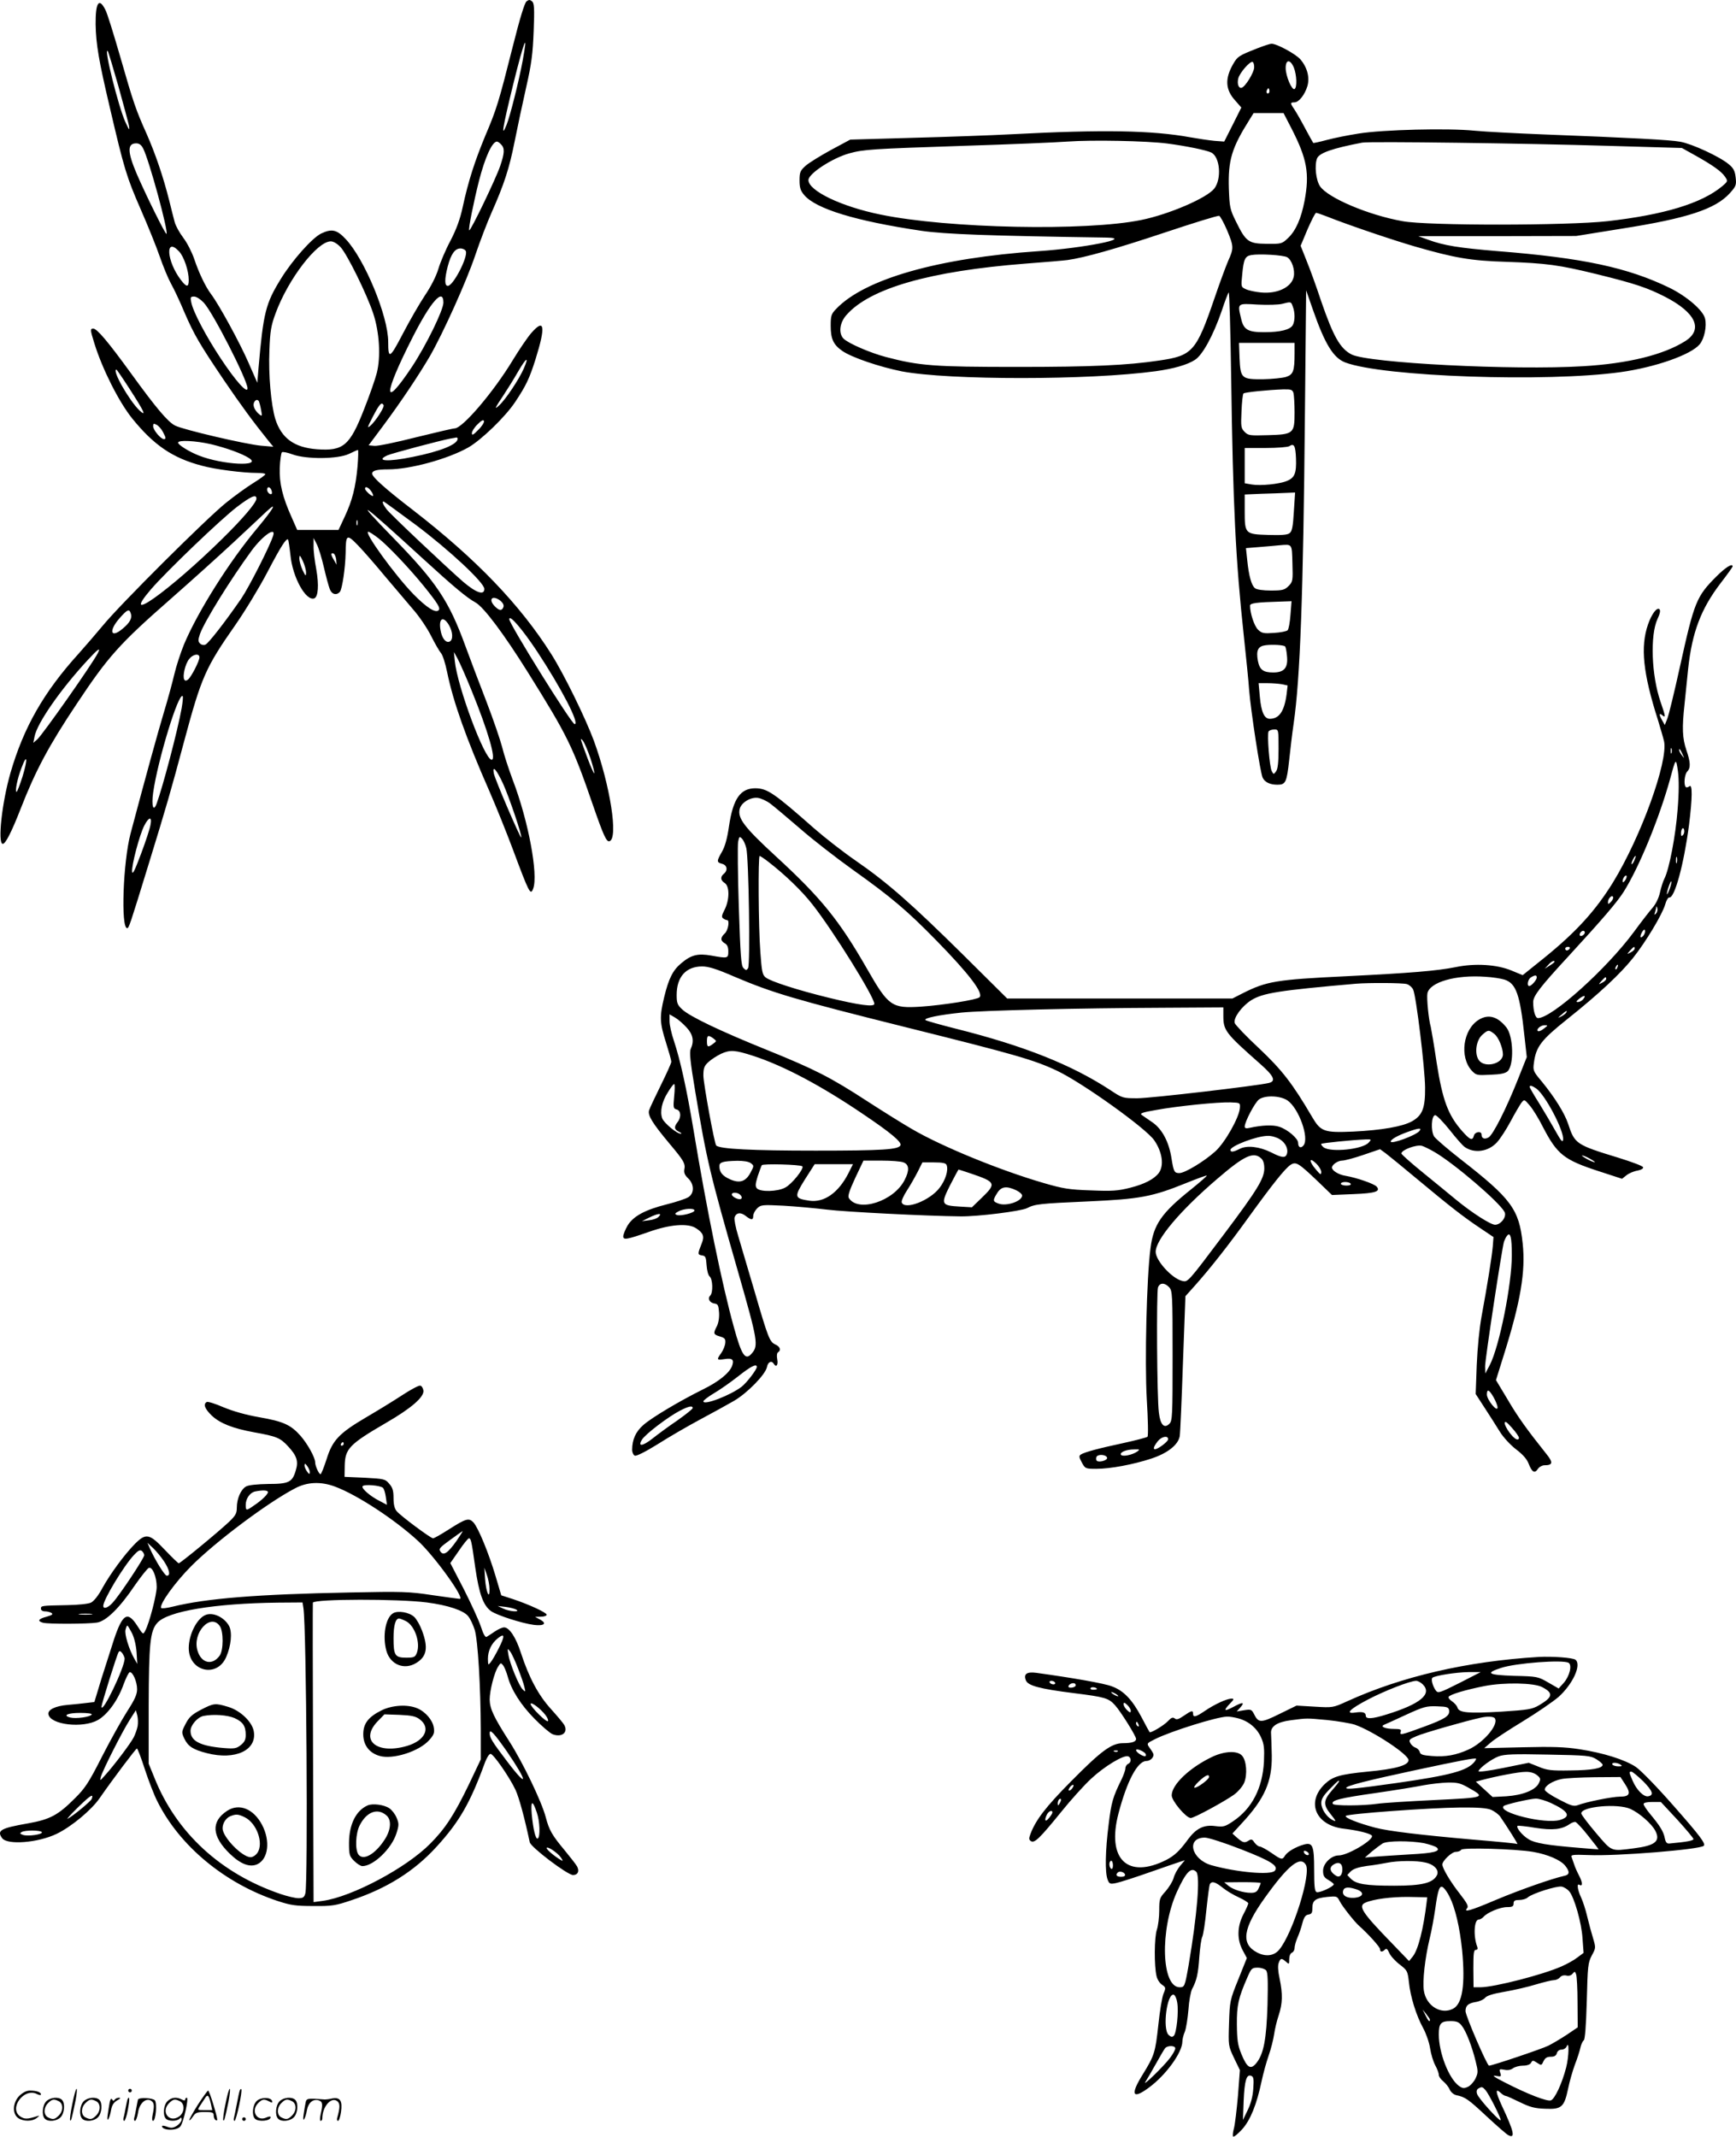 <svg version="1.0" xmlns="http://www.w3.org/2000/svg"
  viewBox="0 0 974.893 1199.353"
 preserveAspectRatio="xMidYMid meet">
<g transform="translate(-0.003,1200.463) scale(0.1,-0.1)"
fill="#000000" stroke="none">
<path d="M2957 11997 c-11 -8 -38 -97 -77 -252 -79 -313 -91 -353 -155 -503
-59 -143 -94 -250 -126 -397 -15 -71 -36 -127 -69 -191 -27 -50 -57 -121 -68
-158 -12 -41 -42 -100 -76 -150 -30 -45 -86 -142 -124 -215 -73 -140 -82 -145
-82 -45 0 144 -132 463 -238 576 -50 54 -79 60 -138 32 -50 -24 -161 -148
-227 -255 -85 -138 -98 -188 -125 -498 l-7 -85 -50 114 c-49 112 -164 323
-210 384 -32 43 -68 119 -94 196 -12 36 -39 90 -61 119 -22 29 -44 69 -49 89
-6 20 -19 75 -31 122 -34 135 -77 260 -126 372 -61 136 -74 173 -150 438 -36
124 -72 241 -82 259 -36 72 -56 42 -55 -81 2 -112 18 -205 80 -468 80 -343 94
-389 173 -570 40 -91 88 -210 107 -265 19 -55 47 -123 63 -152 16 -28 50 -100
75 -160 55 -127 84 -177 223 -383 94 -138 162 -231 249 -339 l28 -34 -70 6
c-86 8 -438 90 -482 113 -41 21 -106 98 -248 294 -128 176 -190 250 -211 250
-18 0 -18 -6 6 -83 45 -145 138 -329 213 -422 121 -149 226 -221 389 -264 75
-21 232 -41 313 -41 25 0 45 -3 45 -7 0 -5 -31 -27 -68 -50 -37 -23 -105 -72
-152 -110 -110 -88 -595 -571 -691 -688 -41 -49 -103 -121 -138 -160 -195
-215 -308 -413 -382 -668 -48 -166 -73 -395 -44 -399 15 -2 49 64 101 197 83
213 158 354 315 589 176 265 239 336 529 590 107 94 265 236 350 315 85 80
170 158 187 175 64 59 41 18 -53 -95 -156 -186 -333 -467 -410 -650 -19 -46
-44 -122 -55 -169 -11 -47 -37 -143 -59 -215 -34 -113 -105 -371 -187 -680
-42 -159 -55 -530 -19 -530 10 0 14 12 121 360 101 328 123 404 200 692 96
357 119 410 287 650 55 79 135 211 179 295 76 145 107 194 117 184 2 -3 8 -42
13 -87 12 -125 87 -260 134 -243 22 9 27 74 11 164 -9 47 -16 105 -15 130 l0
45 18 -35 c10 -19 28 -78 40 -130 12 -52 27 -107 33 -122 11 -30 38 -37 57
-15 13 17 30 132 32 217 1 106 6 109 70 43 31 -32 99 -110 151 -173 53 -63
124 -146 157 -185 34 -38 80 -106 102 -150 22 -44 48 -88 56 -97 9 -10 24 -57
34 -106 34 -166 106 -370 239 -672 37 -85 95 -229 129 -320 93 -249 100 -263
115 -224 30 78 -27 383 -115 612 -22 59 -49 141 -59 183 -11 42 -51 159 -90
260 -39 101 -92 240 -117 309 -92 252 -162 357 -403 604 -235 241 -188 208
165 -115 174 -159 246 -219 295 -246 46 -25 158 -174 295 -393 223 -357 251
-414 365 -745 59 -170 76 -208 93 -202 50 16 4 312 -88 564 -47 127 -168 374
-239 486 -175 277 -422 534 -776 808 -155 119 -230 186 -230 205 0 17 25 24
90 24 123 0 335 58 450 123 73 42 207 171 263 255 61 92 80 131 115 242 57
183 50 230 -23 147 -23 -26 -70 -96 -106 -155 -105 -174 -281 -382 -326 -382
-9 0 -107 -23 -217 -50 -110 -28 -215 -50 -233 -48 l-33 3 82 110 c102 137
201 286 262 390 76 133 206 421 256 570 26 77 67 183 90 235 71 160 100 249
130 400 16 80 45 217 65 305 30 132 37 187 42 315 5 129 3 157 -9 167 -12 10
-18 10 -31 0z m-22 -334 c-21 -114 -72 -317 -91 -361 -32 -78 -21 -12 38 229
61 247 86 310 53 132z m-2271 -139 c29 -104 56 -205 60 -224 5 -31 2 -28 -20
20 -38 82 -123 422 -99 398 3 -2 29 -90 59 -194z m2150 -330 c21 -21 20 -48
-5 -121 -24 -71 -167 -368 -174 -361 -6 6 25 159 55 278 34 132 74 220 101
220 4 0 15 -7 23 -16z m-2010 -23 c33 -63 143 -467 131 -479 -5 -6 -114 214
-166 334 -54 126 -55 174 -4 174 17 0 29 -9 39 -29z m1108 -553 c37 -39 148
-264 184 -373 35 -105 43 -243 20 -334 -9 -35 -41 -127 -72 -205 -80 -204
-116 -234 -265 -223 -128 10 -199 63 -233 170 -24 80 -39 249 -33 387 4 106 9
137 35 207 71 192 233 403 310 403 14 0 36 -13 54 -32z m-906 -25 c27 -29 54
-109 54 -160 0 -42 -12 -42 -44 0 -81 106 -90 246 -10 160z m1610 2 c13 -33
-71 -195 -101 -195 -19 0 -19 37 -1 108 19 72 41 102 72 102 13 0 27 -7 30
-15z m-1472 -289 c52 -55 246 -436 246 -481 0 -33 -66 40 -150 167 -83 125
-156 263 -166 316 -6 28 -4 32 16 32 13 0 36 -15 54 -34z m1346 0 c0 -42 -97
-240 -177 -361 -164 -246 -162 -160 4 166 102 201 173 281 173 195z m451 -371
c-27 -61 -102 -173 -137 -205 -30 -28 -27 -19 26 60 20 30 56 88 79 128 47 81
64 90 32 17z m-2214 -112 c82 -127 98 -160 57 -123 -58 55 -158 230 -130 230
2 0 35 -48 73 -107z m727 -71 c2 -4 8 -25 12 -47 7 -37 6 -39 -10 -26 -25 21
-37 47 -30 65 7 17 20 21 28 8z m700 -21 c7 -10 -44 -90 -74 -116 -20 -17 -17
-9 15 53 36 69 48 82 59 63z m532 -139 c-28 -29 -36 -33 -36 -19 0 10 14 33
32 50 22 22 33 28 36 18 2 -7 -12 -30 -32 -49z m-1771 -12 c18 -34 18 -40 5
-40 -17 0 -60 51 -60 72 0 16 3 17 20 8 11 -6 27 -24 35 -40z m1655 -38 c0
-32 -97 -71 -252 -102 -140 -29 -214 -24 -142 9 25 11 299 84 354 94 14 2 28
5 33 6 4 0 7 -3 7 -7z m-1384 -31 c87 -21 175 -53 213 -78 76 -49 -150 -38
-283 15 -54 21 -116 60 -116 72 0 16 99 11 186 -9z m822 -123 c-11 -119 -29
-191 -72 -283 l-35 -75 -116 0 -116 0 -29 66 c-54 119 -72 196 -69 283 2 44 8
83 12 87 4 4 31 -1 60 -12 77 -28 254 -27 317 3 25 12 47 22 50 22 3 1 2 -41
-2 -91z m-484 -134 c4 -9 4 -19 2 -21 -8 -8 -26 8 -26 23 0 19 16 18 24 -2z
m560 -6 c9 -12 13 -24 11 -27 -6 -5 -45 29 -45 41 0 15 19 8 34 -14z m-644
-42 c0 -23 -77 -113 -190 -224 -300 -295 -583 -496 -402 -285 88 102 396 397
485 464 78 59 107 71 107 45z m897 -149 c185 -139 383 -323 383 -358 0 -38
-46 -22 -119 40 -97 85 -405 375 -430 407 -19 25 -27 44 -17 44 2 0 84 -60
183 -133z m-330 1 c-3 -7 -5 -2 -5 12 0 14 2 19 5 13 2 -7 2 -19 0 -25z m-473
-60 c-18 -58 -136 -290 -179 -353 -89 -129 -185 -253 -202 -259 -9 -4 -23 -1
-30 7 -11 11 -11 20 0 53 25 70 170 304 290 468 63 85 138 137 121 84z m593
-16 c55 -44 170 -165 253 -267 79 -98 95 -124 83 -136 -17 -17 -67 15 -140 89
-106 109 -282 352 -255 352 6 0 32 -17 59 -38z m-239 -118 l2 -29 -14 25 c-19
31 -20 43 -3 38 6 -3 13 -18 15 -34z m-169 -74 c-1 -22 -3 -20 -20 15 -10 22
-18 51 -18 65 1 22 3 20 20 -15 10 -22 18 -51 18 -65z m1092 -158 c14 -12 20
-25 16 -35 -8 -22 -23 -21 -47 3 -41 41 -15 68 31 32z m-2076 -72 c8 -25 -6
-51 -46 -84 -67 -57 -81 -14 -18 58 45 51 55 55 64 26z m2280 -210 c138 -209
242 -410 212 -410 -17 0 -367 562 -367 589 0 29 72 -54 155 -179z m-495 148
c24 -40 26 -86 4 -95 -21 -8 -42 19 -50 64 -12 66 14 83 46 31z m-1971 -160
c-33 -64 -309 -456 -340 -484 l-22 -19 7 35 c14 75 146 265 298 429 59 64 76
76 57 39z m2100 -211 c92 -226 139 -387 112 -387 -39 0 -193 411 -207 555 l-5
50 21 -38 c11 -20 47 -101 79 -180z m-1529 188 c0 -21 -45 -108 -63 -124 -11
-8 -17 -9 -22 -1 -11 18 5 88 27 115 21 28 58 34 58 10z m-100 -286 c-22 -124
-107 -446 -141 -537 -18 -47 -29 -11 -19 63 26 183 143 566 166 542 3 -3 0
-34 -6 -68z m2296 -281 c14 -44 24 -81 21 -84 -2 -2 -19 35 -37 83 -43 116
-45 122 -26 99 8 -10 27 -55 42 -98z m-3190 -104 c-15 -46 -29 -84 -33 -84
-10 0 4 74 28 135 32 86 36 49 5 -51z m2699 -38 c33 -72 109 -295 102 -302 -5
-5 -148 327 -154 360 -9 49 16 20 52 -58z m-1980 -232 c-3 -20 -27 -93 -53
-162 -35 -93 -48 -120 -50 -100 -4 34 41 205 68 258 26 51 45 53 35 4z M7060
11733 c-104 -41 -110 -45 -135 -88 -47 -82 -44 -144 12 -205 l34 -39 -48 -96
-48 -95 -55 4 c-30 3 -91 12 -136 20 -213 39 -489 44 -1004 17 -113 -6 -362
-15 -555 -20 l-350 -10 -110 -59 c-60 -33 -125 -73 -142 -89 -29 -26 -33 -36
-33 -81 0 -40 5 -57 26 -82 66 -78 289 -146 659 -201 131 -19 375 -28 1040
-38 154 -3 -131 -59 -380 -76 -564 -38 -980 -156 -1140 -325 -27 -28 -30 -38
-30 -94 0 -74 15 -106 65 -141 53 -37 210 -90 335 -115 264 -50 1054 -50 1425
1 102 14 178 36 221 64 43 28 102 136 150 275 17 52 35 99 39 103 4 4 10 -212
14 -480 10 -715 25 -1022 71 -1448 13 -121 27 -258 30 -305 9 -113 63 -468 76
-491 13 -26 42 -39 83 -39 46 0 52 13 66 140 6 58 17 150 25 205 36 244 54
726 63 1725 l7 705 38 -109 c67 -192 115 -271 182 -296 211 -80 1131 -112
1547 -54 193 27 394 97 443 156 26 31 41 102 30 145 -11 46 -102 124 -199 172
-235 114 -487 168 -966 206 -216 18 -300 31 -390 64 l-55 20 443 0 443 1 255
41 c370 58 528 110 609 200 34 38 37 45 32 88 -4 36 -12 52 -39 74 -50 42
-205 114 -272 126 -61 11 -273 22 -766 41 -151 6 -327 15 -390 21 -148 15
-513 6 -650 -16 -58 -9 -138 -25 -179 -36 -40 -11 -75 -18 -76 -17 -2 2 -22
39 -46 83 -23 44 -51 92 -61 107 -23 33 -23 38 1 38 25 0 58 42 73 91 14 48 0
104 -39 150 -27 31 -134 89 -163 88 -8 0 -44 -12 -80 -26z m-17 -109 c-3 -30
-49 -105 -70 -112 -17 -5 -27 22 -19 53 8 31 65 97 80 92 6 -2 10 -17 9 -33z
m223 1 c16 -40 19 -111 4 -120 -15 -9 -50 73 -50 118 0 49 26 50 46 2z m-140
-142 c-10 -10 -19 5 -10 18 6 11 8 11 12 0 2 -7 1 -15 -2 -18z m127 -200 c87
-170 102 -252 73 -406 -19 -99 -49 -167 -92 -208 -35 -33 -37 -34 -120 -33
-102 1 -117 11 -172 123 -35 70 -37 82 -41 186 -5 161 16 229 116 388 l23 37
84 0 84 0 45 -87z m-698 -84 c102 -13 224 -38 248 -51 49 -26 58 -148 16 -202
-42 -53 -253 -144 -409 -176 -312 -64 -1086 -48 -1464 30 -222 45 -406 134
-406 194 0 36 135 124 230 150 80 22 127 25 640 42 256 8 519 19 585 24 139
10 444 4 560 -11z m2475 -13 l415 -12 70 -39 c101 -56 153 -93 172 -122 17
-25 17 -26 -16 -54 -115 -96 -327 -160 -644 -196 -227 -25 -1009 -26 -1150 0
-192 34 -420 131 -464 196 -23 34 -32 116 -17 156 12 31 86 57 254 89 40 8
924 -4 1380 -18z m-1580 -396 c123 -49 369 -132 496 -169 222 -64 313 -80 511
-86 228 -8 297 -17 513 -70 215 -53 282 -76 382 -127 172 -89 214 -183 112
-248 -122 -77 -320 -126 -574 -141 -391 -24 -1207 18 -1300 66 -64 33 -102
100 -171 300 -26 79 -63 181 -82 227 l-33 83 39 93 c22 50 43 92 48 92 4 0 31
-9 59 -20z m-559 -78 c38 -91 38 -101 6 -172 -13 -30 -48 -125 -77 -210 -102
-298 -123 -322 -310 -349 -180 -27 -380 -36 -795 -36 -469 0 -551 6 -741 56
-87 23 -210 76 -237 103 -29 30 -22 89 16 132 131 150 468 247 1007 289 107 8
213 17 235 20 94 13 269 62 545 154 162 54 300 97 307 94 6 -3 26 -39 44 -81z
m337 -151 c26 -14 46 -72 37 -111 -13 -58 -92 -96 -184 -87 -31 3 -69 11 -84
18 -28 13 -28 13 -21 83 8 86 16 103 51 109 45 8 179 0 201 -12z m32 -277 c13
-33 13 -80 0 -104 -14 -26 -70 -40 -161 -40 -91 0 -115 14 -129 75 -21 89 -24
87 93 80 56 -3 118 -1 137 4 51 13 50 13 60 -15z m10 -263 c0 -98 -7 -119 -48
-132 -19 -6 -77 -12 -128 -13 -122 -1 -128 4 -133 119 l-3 85 156 0 156 0 0
-59z m-6 -223 c3 -13 6 -62 6 -109 0 -118 -6 -123 -150 -127 -101 -3 -110 -2
-130 18 -21 21 -22 30 -18 116 2 51 7 96 11 100 7 7 136 20 223 23 46 1 52 -2
58 -21z m14 -366 c3 -83 -7 -109 -51 -127 -44 -18 -148 -28 -197 -20 l-40 7 0
99 0 99 118 0 c64 0 124 5 132 10 27 18 35 4 38 -68z m-12 -299 c-5 -85 -10
-111 -24 -121 -12 -10 -46 -12 -120 -10 -130 4 -132 6 -132 135 l0 92 93 4
c50 1 114 4 141 5 l49 2 -7 -107z m-8 -291 c3 -97 2 -103 -22 -127 -22 -22
-34 -25 -99 -25 -43 0 -80 5 -89 13 -20 15 -35 69 -44 159 l-7 66 74 6 c41 3
92 8 114 10 73 6 70 11 73 -102z m-11 -288 c-3 -42 -10 -81 -16 -87 -6 -6 -41
-13 -77 -15 -57 -4 -68 -2 -89 18 -21 20 -45 92 -45 135 0 14 33 19 174 23
l59 2 -6 -76z m-30 -178 c3 -3 8 -25 10 -50 8 -69 -14 -96 -77 -96 -56 0 -76
15 -86 65 -11 60 1 83 44 88 40 5 102 1 109 -7z m-18 -212 l32 -7 -6 -51 c-13
-95 -42 -136 -94 -136 -31 0 -48 37 -56 123 l-7 77 50 0 c27 0 64 -3 81 -6z
m-19 -362 c0 -76 -4 -114 -14 -127 -13 -18 -14 -18 -24 1 -13 24 -27 207 -18
223 4 6 18 11 32 11 24 0 24 0 24 -108z M9640 8770 c-114 -114 -125 -142 -206
-508 -31 -141 -63 -273 -71 -292 l-14 -35 -14 25 c-19 33 -19 45 0 30 20 -17
19 -8 -10 76 -51 148 -59 373 -17 464 14 30 18 48 11 55 -14 13 -44 -27 -64
-85 -44 -126 -28 -275 55 -535 15 -49 31 -104 35 -122 23 -113 -129 -533 -286
-790 -98 -159 -207 -279 -386 -424 l-122 -98 -63 26 c-82 34 -204 42 -314 19
-106 -21 -251 -33 -614 -51 -394 -19 -447 -28 -582 -96 l-57 -29 -632 0 -633
0 -250 248 c-288 284 -420 401 -601 526 -71 49 -175 130 -232 180 -228 201
-264 225 -331 226 -84 0 -125 -58 -148 -212 -10 -70 -23 -116 -40 -145 -30
-52 -30 -59 1 -67 28 -7 34 -36 10 -56 -21 -17 -19 -37 5 -52 28 -18 27 -95
-1 -150 -17 -33 -18 -42 -7 -49 7 -5 16 -9 21 -9 16 0 6 -58 -13 -75 -25 -23
-25 -41 0 -55 14 -8 20 -21 20 -45 0 -40 -2 -41 -96 -24 -75 13 -112 4 -167
-42 -48 -39 -72 -87 -97 -191 -27 -111 -25 -145 10 -255 16 -51 30 -100 30
-108 0 -8 -27 -67 -59 -132 -32 -65 -62 -128 -66 -141 -8 -28 18 -71 115 -187
80 -95 90 -112 83 -145 -3 -18 3 -32 21 -49 35 -33 36 -84 2 -106 -14 -9 -68
-27 -120 -40 -124 -31 -190 -67 -222 -120 -13 -23 -24 -50 -24 -60 0 -22 21
-18 144 25 119 42 218 50 264 21 41 -26 49 -46 33 -85 -24 -60 -24 -64 1 -68
20 -3 23 -9 26 -55 2 -29 9 -56 17 -63 18 -15 20 -91 4 -107 -17 -17 -4 -41
23 -45 20 -3 23 -10 26 -50 2 -28 -3 -59 -12 -77 -22 -42 -20 -47 17 -58 27
-8 32 -14 30 -36 -1 -15 -11 -40 -22 -56 -28 -39 -27 -42 18 -35 44 7 55 -3
42 -39 -15 -39 -75 -88 -163 -131 -135 -67 -287 -158 -334 -199 -44 -38 -64
-83 -64 -140 0 -15 7 -30 15 -33 9 -4 62 23 128 64 61 39 168 101 237 138 69
37 155 84 191 105 76 44 177 148 186 190 5 29 26 39 38 19 14 -23 26 -8 20 24
-4 20 -2 36 4 40 19 12 12 32 -15 44 -32 15 -40 35 -118 303 -37 123 -77 262
-91 308 -14 46 -23 92 -20 102 9 27 34 31 62 9 32 -25 43 -25 43 0 0 11 10 30
21 41 21 21 28 22 148 16 69 -4 179 -14 245 -22 105 -13 559 -36 751 -38 98
-1 337 29 372 46 44 23 71 26 343 38 291 13 361 26 551 103 62 25 114 44 116
42 2 -2 -36 -35 -84 -74 -171 -136 -215 -200 -232 -333 -22 -165 -33 -639 -21
-848 7 -114 9 -206 4 -211 -5 -4 -65 -20 -134 -35 -140 -30 -218 -51 -239 -64
-13 -8 -12 -15 4 -45 19 -35 21 -36 81 -36 79 0 207 24 308 57 92 30 152 77
161 126 3 18 11 202 18 409 l14 377 52 58 c85 95 190 228 305 388 134 185 202
270 233 291 31 20 45 11 154 -93 l79 -76 121 5 c124 5 153 15 130 42 -14 16
-112 50 -176 61 -38 6 -75 29 -75 46 0 16 33 39 57 39 13 0 67 14 119 32 l94
32 33 -24 c17 -13 97 -78 177 -145 185 -154 257 -210 351 -273 l76 -51 -4 -53
c-5 -58 -31 -220 -63 -393 -12 -65 -23 -176 -27 -272 l-6 -163 50 -77 c28 -43
67 -104 86 -135 20 -32 59 -74 90 -98 36 -27 61 -54 71 -80 19 -49 34 -58 52
-31 8 12 25 21 37 21 47 0 50 15 13 61 -110 138 -163 211 -220 309 l-65 108
45 144 c93 296 122 465 105 623 -20 192 -64 251 -349 473 -73 57 -139 114
-148 127 -20 31 -16 120 6 120 8 0 44 -37 81 -83 36 -46 74 -89 85 -96 54 -37
132 -26 180 26 17 18 52 71 77 118 25 47 53 94 61 105 16 20 17 19 46 -15 17
-19 51 -74 75 -122 80 -154 118 -184 315 -248 l129 -42 25 20 c14 11 42 23 62
26 21 4 34 12 31 19 -2 7 -64 30 -138 53 -239 73 -246 78 -283 191 -20 60 -76
149 -147 236 -49 58 -51 63 -45 106 12 91 41 128 186 244 182 145 301 257 371
345 71 89 163 242 180 299 6 23 17 41 23 40 30 -6 82 186 111 406 19 153 20
234 2 218 -8 -6 -17 -8 -20 -4 -13 12 -7 72 8 87 20 20 19 52 -5 121 -22 65
-25 123 -10 258 5 51 14 139 20 196 22 206 72 338 183 483 37 48 67 90 67 93
0 20 -39 -4 -90 -55z m-253 -992 c-3 -7 -5 -2 -5 12 0 14 2 19 5 13 2 -7 2
-19 0 -25z m62 -8 c11 -24 11 -24 -3 -6 -9 11 -16 24 -16 30 0 12 5 7 19 -24z
m-28 -310 c-11 -146 -47 -334 -74 -387 -8 -15 -19 -51 -25 -78 -7 -31 -23 -64
-41 -85 -17 -19 -65 -81 -106 -137 -154 -208 -460 -483 -538 -483 -15 0 -27
41 -27 90 0 34 39 85 198 257 194 211 270 300 309 360 87 137 201 414 263 639
31 115 32 116 43 39 6 -46 6 -119 -2 -215z m-5094 33 c20 -15 96 -79 168 -141
71 -62 204 -165 295 -230 215 -153 306 -230 470 -398 183 -187 264 -294 241
-317 -14 -14 -202 -44 -332 -53 -161 -10 -180 3 -299 211 -157 274 -258 399
-514 634 -176 162 -215 213 -202 265 9 36 62 68 103 62 18 -3 49 -17 70 -33z
m5124 -176 c-8 -8 -11 -5 -11 9 0 27 14 41 18 19 2 -9 -1 -22 -7 -28z m-5260
-73 c14 -56 23 -655 10 -674 -9 -13 -12 -13 -26 1 -13 13 -17 68 -26 345 -6
181 -7 344 -4 363 6 30 8 32 21 19 9 -8 20 -33 25 -54z m123 -76 c97 -75 191
-166 250 -242 117 -149 346 -518 346 -556 0 -19 -87 -7 -255 34 -180 44 -327
92 -355 114 -19 15 -22 33 -30 142 -11 141 -13 540 -4 540 3 0 25 -14 48 -32z
m4864 7 c-6 -14 -13 -23 -15 -21 -5 5 15 46 22 46 3 0 -1 -11 -7 -25z m239
-12 c-3 -10 -5 -4 -5 12 0 17 2 24 5 18 2 -7 2 -21 0 -30z m-287 -94 c-7 -11
-14 -19 -16 -16 -7 7 7 37 17 37 6 0 5 -9 -1 -21z m246 -55 c-8 -21 -15 -34
-15 -28 -1 15 20 76 25 71 2 -2 -2 -21 -10 -43z m-330 -72 c-14 -14 -16 -14
-16 -1 0 20 23 44 29 28 2 -6 -4 -18 -13 -27z m253 -66 c-9 -8 -10 -7 -5 7 3
10 7 24 7 30 1 7 3 4 6 -7 3 -10 -1 -23 -8 -30z m-69 -122 c-18 -21 -24 -10
-9 18 8 14 14 18 17 10 2 -7 -2 -19 -8 -28z m-330 17 c0 -12 -20 -25 -27 -18
-7 7 6 27 18 27 5 0 9 -4 9 -9z m-85 -91 c-3 -5 -10 -10 -16 -10 -5 0 -9 5 -9
10 0 6 7 10 16 10 8 0 12 -4 9 -10z m365 0 c0 -5 -10 -15 -22 -21 -23 -12 -23
-12 -4 10 21 23 26 26 26 11z m-450 -74 c0 -2 -12 -12 -27 -21 l-28 -18 19 21
c17 20 36 29 36 18z m353 -31 c-3 -9 -8 -14 -10 -11 -3 3 -2 9 2 15 9 16 15
13 8 -4z m-4960 -52 c217 -92 334 -127 967 -285 610 -152 716 -182 847 -244
143 -68 499 -323 545 -390 46 -67 56 -143 25 -184 -26 -34 -80 -62 -159 -82
-71 -18 -102 -20 -223 -15 -122 4 -156 10 -263 41 -248 72 -575 206 -742 304
-52 30 -164 100 -249 155 -206 134 -294 179 -561 287 -265 107 -437 189 -479
229 -27 25 -31 36 -31 81 0 101 52 160 143 160 36 0 81 -14 180 -57z m4326
-17 c65 -21 87 -83 112 -318 l13 -117 -49 -123 c-65 -164 -141 -315 -166 -328
-22 -12 -39 -6 -39 16 0 22 -37 17 -43 -6 -8 -30 -21 -25 -67 27 -78 89 -109
172 -142 382 -15 102 -31 193 -33 201 -12 40 -24 162 -19 189 13 63 159 105
324 93 41 -2 90 -10 109 -16z m181 12 c0 -14 -30 -48 -42 -48 -15 0 -8 39 10
49 23 14 32 13 32 -1z m390 -8 c0 -5 -10 -15 -22 -21 -23 -12 -23 -12 -4 10
21 23 26 26 26 11z m-1120 -29 c14 -4 30 -18 36 -31 17 -37 66 -440 67 -550 1
-115 -15 -156 -73 -189 -54 -30 -170 -50 -330 -58 -164 -7 -183 -1 -232 83
-111 189 -169 263 -297 384 -72 67 -133 131 -137 142 -9 28 38 93 92 128 66
41 155 55 589 93 73 6 260 5 285 -2z m990 -86 c-7 -8 -20 -15 -29 -15 -12 0
-10 5 9 20 28 21 39 18 20 -5z m-2020 -90 c0 -85 10 -98 208 -273 76 -67 89
-96 48 -106 -64 -16 -665 -86 -739 -86 -82 0 -84 1 -152 46 -217 142 -483 248
-865 344 -91 23 -169 45 -173 49 -11 11 78 29 203 42 120 12 649 25 1138 27
l332 2 0 -45z m1925 15 c-3 -5 -16 -15 -28 -21 -21 -10 -21 -9 2 10 25 23 36
27 26 11z m-4939 -83 c36 -39 43 -76 23 -120 -8 -18 -3 -72 26 -243 64 -383
81 -455 240 -1009 111 -387 115 -413 77 -457 -36 -43 -57 -13 -101 148 -66
238 -152 656 -226 1104 -39 234 -75 396 -111 504 -13 38 -24 87 -24 108 l0 39
31 -18 c17 -10 46 -35 65 -56z m4814 -6 c-13 -11 -28 -17 -33 -14 -13 8 14 33
37 33 20 0 20 -1 -4 -19z m-4664 -55 c19 -15 19 -15 -1 -30 -29 -22 -35 -20
-35 14 0 34 7 37 36 16z m224 -98 c169 -55 380 -166 620 -329 153 -103 213
-154 207 -172 -8 -25 -96 -31 -477 -31 -354 0 -539 9 -558 29 -10 10 -71 345
-72 391 0 42 4 55 28 77 15 14 47 35 72 47 51 23 78 21 180 -12z m-444 -227
c-6 -63 -5 -69 14 -74 24 -6 27 -43 5 -71 -21 -27 -19 -41 8 -54 12 -6 17 -11
11 -11 -21 -2 -95 60 -105 86 -14 38 -2 94 32 147 15 25 31 46 35 46 4 0 4
-31 0 -69z m4841 44 c51 -36 158 -240 151 -288 -3 -17 -12 -6 -42 48 -22 39
-63 109 -92 156 -30 47 -54 89 -54 93 0 10 14 7 37 -9z m-1397 -67 c64 -44
124 -212 90 -253 -15 -18 -30 -11 -30 15 0 24 -59 75 -106 90 -35 12 -98 9
-166 -6 -20 -5 -28 -2 -28 7 0 27 58 137 81 153 35 24 118 21 159 -6z m-267
-42 c-4 -54 -83 -194 -138 -244 -62 -56 -171 -122 -202 -122 -28 0 -32 7 -44
82 -14 92 -52 164 -106 202 -25 17 -52 36 -61 42 -13 9 3 15 79 28 119 22 347
45 419 43 54 -2 55 -2 53 -31z m1008 -130 c-21 -25 -161 -76 -161 -59 0 12 39
34 95 54 63 23 82 24 66 5z m-784 -46 c33 -20 50 -57 39 -85 -8 -21 -29 -19
-87 11 -67 33 -136 41 -177 20 -35 -18 -52 -20 -52 -6 0 22 148 79 210 79 19
1 50 -8 67 -19z m499 -19 c-34 -38 -211 -56 -252 -27 -10 8 -17 17 -14 20 5 5
173 22 249 25 33 1 34 0 17 -18z m372 -54 c112 -66 362 -280 391 -335 14 -26
-20 -72 -53 -72 -25 0 -130 67 -221 142 -33 27 -115 95 -182 149 -68 55 -123
104 -123 109 0 20 83 51 115 43 11 -3 44 -19 73 -36z m-976 -34 c12 -10 18
-30 18 -57 0 -57 -42 -124 -227 -370 -206 -274 -202 -269 -235 -261 -57 14
-148 114 -148 163 0 68 136 230 345 409 152 131 204 155 247 116z m1848 -3
c19 -11 31 -19 25 -19 -5 0 -26 8 -45 19 -19 11 -30 19 -25 19 6 0 26 -8 45
-19z m-1510 -74 c-1 -18 -5 -16 -30 14 -40 46 -40 73 0 35 17 -16 30 -38 30
-49z m-3204 50 c19 -15 19 -15 -1 -53 -27 -51 -61 -62 -115 -38 -43 19 -60 40
-60 74 0 22 17 28 101 30 34 0 62 -4 75 -13z m858 4 c32 -12 34 -45 6 -99 -60
-119 -261 -184 -313 -101 -7 11 3 42 36 113 l46 97 100 0 c55 0 111 -4 125
-10z m242 -15 c11 -28 -6 -84 -39 -127 -54 -72 -196 -127 -213 -83 -3 8 10 38
29 67 19 29 46 77 61 106 l26 52 65 0 c49 0 67 -4 71 -15z m-810 -7 c11 -12
-59 -100 -96 -119 -43 -24 -142 -26 -160 -4 -9 11 -8 25 5 67 10 29 20 57 23
62 5 10 217 4 228 -6z m259 -38 c-56 -110 -136 -167 -220 -155 -85 13 -86 21
-25 119 l55 86 108 0 107 0 -25 -50z m692 -4 c135 -46 139 -55 57 -134 l-56
-54 -68 4 c-105 6 -108 13 -55 119 25 49 47 89 48 89 2 0 35 -11 74 -24z
m2128 -56 c4 -6 -7 -10 -24 -10 -17 0 -31 5 -31 10 0 6 11 10 24 10 14 0 28
-4 31 -10z m-1879 -36 c19 -9 34 -22 34 -30 0 -32 -88 -62 -133 -45 -32 12
-33 17 -7 59 23 37 52 41 106 16z m-1547 -28 c8 -10 9 -16 2 -21 -13 -7 -51
12 -51 25 0 15 36 12 49 -4z m-259 -86 c0 -13 -78 -33 -99 -25 -13 5 -12 9 9
20 29 16 90 20 90 5z m-201 -35 c-8 -9 -33 -18 -55 -20 l-39 -5 40 20 c51 25
76 27 54 5z m4791 -216 c0 -164 -70 -513 -124 -617 l-25 -47 -1 41 c0 39 94
658 106 699 4 11 11 26 17 33 19 24 27 -8 27 -109z m-1924 -180 c18 -20 19
-41 19 -385 0 -334 -1 -365 -18 -381 -29 -29 -51 -6 -59 63 -11 81 -14 674 -5
702 10 28 38 28 63 1z m-2316 -447 c0 -15 -56 -88 -85 -111 -62 -48 -215 -107
-215 -82 0 5 27 26 59 45 33 19 94 62 136 95 71 56 105 74 105 53z m4138 -171
c12 -21 22 -47 22 -57 -1 -29 -60 44 -60 73 0 34 13 28 38 -16z m-4498 -60 c0
-5 -39 -36 -87 -70 -49 -33 -111 -79 -140 -102 -55 -43 -84 -46 -57 -4 20 31
144 125 208 159 51 27 76 33 76 17z m4640 -167 c0 -8 -6 -11 -14 -8 -22 8 -66
70 -66 91 1 13 11 7 40 -26 22 -24 40 -50 40 -57z m-1970 -8 c0 -13 -57 -56
-74 -56 -12 0 -6 17 15 44 22 28 59 35 59 12z m-175 -70 c-29 -19 -82 -29 -90
-17 -8 14 30 30 75 30 32 1 33 0 15 -13z m-168 -33 c5 -14 -40 -28 -56 -19 -6
4 -7 13 -4 22 7 18 54 15 60 -3z M8305 6281 c-89 -54 -110 -209 -40 -286 25
-26 29 -27 105 -23 58 2 84 8 97 20 36 37 32 195 -7 245 -49 62 -101 77 -155
44z m87 -80 c23 -18 48 -78 48 -115 0 -54 -105 -78 -136 -31 -25 38 -14 112
21 142 32 28 36 28 67 4z M2255 4171 c-49 -32 -139 -87 -199 -122 -151 -89
-189 -128 -222 -235 -15 -46 -30 -84 -34 -84 -9 0 -30 46 -30 66 0 27 -42 103
-82 149 -55 62 -96 81 -234 105 -75 13 -147 34 -200 56 -46 20 -88 33 -93 29
-21 -12 -11 -38 28 -76 47 -44 118 -72 238 -94 128 -23 147 -31 192 -80 48
-52 58 -83 42 -134 -19 -66 -39 -76 -154 -76 -63 -1 -111 -6 -125 -14 -29 -16
-52 -68 -52 -119 0 -32 -7 -44 -42 -78 -60 -57 -275 -234 -284 -234 -4 0 -39
34 -78 75 -87 92 -106 96 -169 33 -58 -59 -139 -169 -183 -249 -21 -40 -47
-72 -63 -80 -15 -7 -70 -13 -131 -14 -149 -3 -150 -3 -150 -20 0 -9 9 -15 23
-15 12 0 28 -4 36 -9 11 -7 4 -12 -27 -21 -47 -12 -54 -25 -20 -34 31 -8 253
-7 303 1 51 8 127 82 213 210 35 50 70 94 78 97 20 8 44 -50 44 -107 0 -43
-41 -202 -64 -245 -12 -24 -13 -23 -45 27 -54 84 -82 68 -130 -74 -16 -49 -48
-149 -71 -222 l-40 -132 -43 -5 c-23 -3 -71 -8 -106 -11 -70 -6 -114 -27 -109
-53 11 -59 193 -80 278 -32 54 31 112 110 144 200 13 35 28 66 34 68 17 5 42
-53 42 -95 0 -29 -13 -58 -55 -123 -30 -47 -94 -161 -142 -255 -75 -148 -96
-179 -154 -236 -93 -93 -138 -117 -261 -139 -155 -27 -177 -40 -146 -83 29
-40 202 -26 306 24 83 40 196 134 242 201 75 108 203 278 209 278 4 0 24 -53
45 -118 21 -64 52 -144 69 -177 125 -252 380 -463 677 -561 73 -24 102 -28
200 -28 104 -1 124 2 215 33 198 66 351 162 476 299 129 141 190 247 273 475
10 26 23 47 31 47 16 0 108 -133 140 -202 20 -43 51 -157 80 -294 6 -28 212
-184 243 -184 27 0 37 21 23 48 -6 11 -38 52 -71 92 -70 84 -86 112 -105 184
-23 88 -128 306 -204 425 -89 139 -110 184 -111 236 0 50 26 152 47 184 15 24
16 24 30 6 7 -11 18 -38 24 -60 20 -75 73 -159 150 -237 41 -42 88 -82 103
-88 51 -19 88 10 65 52 -6 11 -40 51 -75 90 -70 77 -123 175 -169 316 -28 87
-65 142 -94 142 -10 0 -33 -10 -52 -23 -19 -13 -39 -26 -46 -30 -7 -5 -19 15
-33 59 -12 36 -56 131 -96 210 l-75 145 48 69 c26 39 52 70 56 70 12 0 15 -14
36 -164 22 -150 45 -213 89 -245 33 -23 172 -68 240 -77 58 -7 76 8 35 30
l-28 15 33 1 c17 0 32 5 32 11 0 12 -97 57 -190 88 l-65 21 -32 108 c-39 131
-97 271 -124 301 -26 27 -41 23 -140 -40 -42 -27 -81 -49 -87 -49 -13 0 -180
124 -204 152 -12 14 -18 37 -18 74 0 41 -5 59 -24 80 -22 27 -29 28 -137 34
l-114 5 1 63 c2 95 26 120 232 240 142 82 214 145 210 181 -2 14 -10 27 -18
28 -8 2 -55 -23 -105 -56z m-325 -271 c0 -5 -5 -10 -11 -10 -5 0 -7 5 -4 10 3
6 8 10 11 10 2 0 4 -4 4 -10z m-190 -159 c-1 -13 -4 -12 -15 3 -8 11 -15 27
-15 35 1 13 4 12 15 -3 8 -11 15 -27 15 -35z m142 -81 c124 -46 337 -186 466
-305 93 -86 265 -325 234 -325 -6 0 -75 10 -154 21 -131 20 -169 21 -463 15
-520 -10 -807 -33 -997 -80 -32 -8 -60 -11 -63 -7 -11 20 78 144 170 236 137
137 426 354 581 435 69 37 146 40 226 10z m269 -7 c6 -6 13 -30 16 -53 l6 -42
-40 21 c-54 27 -104 71 -97 83 8 13 101 5 115 -9z m-647 -21 c6 -10 -31 -47
-81 -80 -40 -28 -43 -28 -43 6 0 35 24 69 53 75 40 8 66 7 71 -1z m1060 -276
c-49 -69 -73 -85 -90 -61 -12 16 -5 23 54 66 37 27 68 49 70 49 2 0 -14 -24
-34 -54z m-1643 -115 c31 -47 38 -81 16 -81 -12 0 -68 91 -96 155 l-13 30 32
-30 c17 -16 45 -50 61 -74z m-111 34 c0 -16 -142 -230 -178 -267 -26 -29 -52
-37 -52 -17 0 34 116 226 173 286 23 25 34 30 44 22 7 -6 13 -17 13 -24z
m1939 -190 c1 -65 -20 -15 -25 58 l-4 62 14 -40 c8 -22 15 -58 15 -80z m-352
-75 c117 -15 207 -45 232 -77 12 -14 28 -49 37 -77 18 -60 33 -317 34 -559 l0
-168 -68 -143 c-81 -167 -131 -245 -216 -330 -134 -136 -439 -298 -603 -321
l-52 -7 -3 839 c-2 461 -2 840 -1 842 13 21 476 22 640 1z m-693 -32 c17 -108
26 -1540 11 -1600 -6 -23 -13 -28 -39 -28 -18 0 -64 11 -102 24 -334 114 -583
343 -706 650 l-33 81 0 325 c1 348 8 420 48 465 57 66 323 110 679 114 l137 1
5 -32z m1195 -8 c27 -16 -40 -11 -74 6 l-30 14 44 -5 c24 -3 51 -10 60 -15z
m-2386 -27 c-18 -2 -48 -2 -65 0 -18 2 -4 4 32 4 36 0 50 -2 33 -4z m228 -105
c13 -26 23 -68 26 -108 l4 -65 -17 30 c-29 51 -56 137 -49 162 3 12 7 23 10
23 3 0 14 -19 26 -42z m2060 -85 c-16 -32 -36 -67 -45 -78 -15 -19 -15 -18
-16 18 0 46 20 88 57 117 38 30 39 12 4 -57z m108 -113 c16 -41 33 -89 36
-105 7 -28 6 -29 -9 -14 -21 19 -73 146 -81 196 -6 36 -5 37 9 19 9 -11 29
-54 45 -96z m-2209 55 c0 -50 -128 -316 -130 -270 0 14 86 291 96 306 5 9 11
7 21 -6 7 -11 13 -24 13 -30z m2364 -318 c11 -15 17 -30 13 -33 -8 -9 -97 79
-97 96 0 16 57 -27 84 -63z m-2291 -61 c-3 -17 -13 -44 -21 -61 -16 -33 -111
-159 -162 -215 -28 -32 -30 -33 -24 -10 10 37 121 256 162 320 l35 55 8 -29
c4 -16 5 -43 2 -60z m-258 65 c-8 -14 -89 -25 -120 -17 -46 12 -15 26 56 26
41 0 68 -4 64 -9z m2330 -205 c121 -176 123 -217 2 -57 -83 109 -97 132 -97
157 0 27 24 1 95 -100z m-2330 -269 c-6 -14 -104 -95 -135 -111 -8 -4 18 25
58 64 71 69 89 80 77 47z m2499 -74 c18 -51 21 -138 6 -148 -12 -7 -26 52 -34
138 -6 76 4 80 28 10z m-2779 -112 c7 -13 -77 -25 -105 -16 -18 6 -20 9 -9 16
19 12 106 11 114 0z m2915 -143 c13 -20 13 -21 0 -14 -36 21 -80 58 -80 67 0
15 62 -26 80 -53z M2207 2949 c-42 -25 -60 -128 -37 -211 22 -77 100 -109 167
-68 60 36 69 86 33 182 -11 30 -31 65 -44 77 -28 26 -92 37 -119 20z m73 -44
c50 -26 82 -122 61 -178 -10 -24 -15 -27 -60 -27 -63 0 -71 13 -71 110 0 70
11 110 31 110 5 0 23 -7 39 -15z M2142 2404 c-74 -37 -102 -74 -102 -134 0
-60 33 -104 90 -121 75 -23 225 25 281 89 26 29 30 41 25 70 -6 41 -47 89 -93
108 -54 23 -141 18 -201 -12z m215 -50 c64 -48 30 -119 -70 -149 -169 -50
-268 30 -168 136 l40 41 85 -3 c67 -3 91 -8 113 -25z M2065 1871 c-66 -29
-104 -106 -105 -209 0 -68 2 -76 29 -103 16 -16 37 -29 46 -29 62 0 164 98
191 183 15 47 15 56 1 89 -8 20 -27 44 -41 53 -30 20 -93 28 -121 16z m107
-58 c28 -26 23 -82 -13 -136 -53 -81 -119 -118 -146 -82 -20 28 -16 119 7 164
39 77 102 100 152 54z M1155 2940 c-49 -19 -95 -110 -95 -186 0 -131 158 -170
210 -51 28 64 35 138 17 174 -26 49 -90 80 -132 63z m79 -62 c22 -31 21 -136
0 -166 -41 -58 -104 -44 -125 28 -30 99 73 212 125 138z M1129 2408 c-51 -27
-67 -41 -87 -80 -23 -45 -23 -47 -7 -82 21 -44 49 -62 127 -82 160 -41 283 17
263 124 -10 53 -76 116 -144 136 -73 22 -80 21 -152 -16z m188 -47 c48 -22 63
-45 63 -95 0 -26 -7 -40 -27 -56 -25 -20 -36 -22 -98 -17 -130 11 -185 39
-185 96 0 32 39 77 73 84 57 11 134 5 174 -12z M1275 1840 c-91 -60 -86 -142
15 -240 61 -59 113 -79 156 -59 61 30 73 130 26 220 -48 91 -129 124 -197 79z
m98 -35 c68 -32 109 -145 73 -200 -10 -14 -26 -25 -39 -25 -48 1 -157 113
-157 162 0 29 19 58 43 68 32 13 45 12 80 -5z M8640 2704 c-400 -24 -768 -109
-1075 -249 -79 -36 -81 -36 -182 -30 l-102 6 -96 -47 c-105 -52 -118 -51 -143
0 -13 25 -17 27 -55 21 l-42 -7 19 21 c29 32 16 34 -37 5 -53 -28 -59 -23 -20
18 24 25 25 28 7 28 -26 -1 -94 -32 -148 -69 -50 -34 -66 -38 -66 -16 0 21 -8
19 -52 -11 -29 -20 -41 -24 -51 -15 -11 8 -19 5 -38 -15 -22 -24 -98 -69 -103
-62 -2 2 -22 39 -45 83 -53 100 -101 150 -167 174 -43 17 -222 48 -425 76 -53
7 -72 -7 -58 -42 11 -30 77 -48 269 -72 176 -22 195 -28 231 -67 32 -35 119
-174 119 -190 0 -16 -24 -24 -74 -24 -64 0 -122 -43 -291 -214 -141 -142 -198
-216 -228 -295 -10 -27 -9 -33 3 -41 20 -12 49 16 170 165 53 66 129 150 168
186 74 69 183 135 208 125 18 -7 18 -35 -1 -42 -8 -4 -15 -15 -15 -25 0 -10
-10 -38 -21 -61 -50 -101 -58 -130 -73 -253 -19 -148 -21 -271 -6 -310 9 -25
14 -27 48 -20 20 4 105 31 187 60 83 29 161 56 174 60 l25 8 -27 -32 c-14 -17
-31 -47 -36 -67 -5 -19 -26 -53 -45 -75 -34 -37 -36 -43 -36 -108 0 -38 -6
-86 -13 -107 -15 -42 -16 -205 -2 -262 4 -18 18 -40 31 -48 21 -15 22 -17 8
-50 -8 -19 -21 -98 -29 -175 -17 -156 -22 -172 -88 -279 -71 -114 -58 -142 34
-74 96 70 189 198 189 260 0 12 6 37 14 55 7 19 16 74 20 123 3 49 13 100 20
115 26 48 35 86 41 181 4 52 11 103 17 114 5 10 16 78 23 152 8 74 16 138 20
144 11 17 31 11 71 -21 22 -18 63 -42 92 -55 28 -13 52 -28 52 -33 0 -5 -12
-33 -27 -61 -36 -69 -37 -142 -4 -203 l23 -43 -48 -120 c-47 -116 -48 -122
-52 -246 -4 -127 -4 -127 28 -195 l33 -68 -11 -145 c-7 -80 -17 -163 -23 -184
-6 -21 -7 -41 -4 -44 4 -4 26 14 50 40 47 52 82 139 110 271 9 43 27 108 40
145 13 37 26 90 30 117 4 28 15 76 26 108 22 67 23 118 5 206 -9 41 -11 73 -5
88 10 27 16 28 41 6 17 -15 18 -15 18 14 0 18 6 33 15 37 8 3 15 15 15 26 0
11 7 37 16 58 9 20 22 57 28 82 9 34 18 46 34 48 18 3 22 10 22 36 0 44 17 56
83 63 54 5 56 5 71 -25 15 -29 83 -115 108 -137 50 -44 118 -119 118 -131 0
-17 12 -18 27 -3 9 9 15 4 25 -19 7 -16 33 -45 58 -64 43 -33 45 -37 52 -98 8
-83 42 -190 80 -259 16 -29 34 -80 39 -113 5 -33 18 -76 29 -96 11 -20 20 -44
20 -54 0 -9 11 -25 25 -36 13 -11 30 -31 36 -46 7 -15 23 -29 38 -32 49 -10
66 -22 169 -118 57 -53 112 -101 122 -106 41 -22 33 19 -35 163 -37 81 -39
103 -7 74 10 -10 23 -17 28 -17 5 0 40 -16 79 -35 57 -28 84 -35 142 -37 93
-4 107 9 129 112 8 41 26 102 38 135 13 33 27 76 31 95 4 19 13 38 19 42 7 5
13 79 17 220 5 198 7 216 28 256 23 42 23 44 8 95 -9 29 -24 84 -33 122 -9 39
-25 88 -35 109 -20 42 -25 81 -10 71 20 -12 19 13 -1 51 -11 21 -24 50 -28 64
-5 14 -11 32 -14 40 -6 14 7 15 95 12 158 -7 626 31 647 52 12 12 -22 57 -171
226 -94 107 -183 198 -211 217 -62 41 -184 79 -316 99 -82 13 -152 15 -320 11
l-215 -5 36 31 c20 18 101 71 180 119 79 48 169 110 201 137 81 73 130 180 96
209 -15 12 -130 20 -208 16z m169 -33 c21 -13 5 -76 -28 -113 l-28 -31 -59 34
c-57 33 -62 34 -192 37 -146 5 -163 15 -74 44 82 28 351 48 381 29z m-613
-113 c-114 -57 -120 -59 -133 -42 -17 23 -28 63 -19 71 12 12 132 31 201 32
l70 0 -119 -61z m-2271 2 c3 -5 -1 -10 -9 -10 -8 0 -18 5 -21 10 -3 6 1 10 9
10 8 0 18 -4 21 -10z m2065 -10 c54 -54 -13 -110 -204 -169 -80 -25 -116 -27
-116 -7 0 19 -18 24 -59 18 -59 -9 -32 19 69 72 95 50 239 106 273 106 9 0 26
-9 37 -20z m-1949 -5 c0 -13 -41 -19 -41 -7 0 11 20 22 33 18 5 -1 8 -6 8 -11z
m2619 -10 c65 -34 61 -56 -17 -102 -40 -23 -60 -26 -212 -36 -187 -11 -237 -6
-246 22 -3 11 -17 27 -31 36 -13 9 -22 20 -19 25 8 14 97 40 203 61 110 21
276 18 322 -6z m-2500 -11 c0 -2 -9 -4 -21 -4 -11 0 -18 4 -14 10 5 8 35 3 35
-6z m120 -40 c0 -2 -9 0 -20 6 -11 6 -20 13 -20 16 0 2 9 0 20 -6 11 -6 20
-13 20 -16z m70 -82 c0 -12 -4 -12 -20 3 -11 10 -20 25 -20 33 0 12 4 12 20
-3 11 -10 20 -25 20 -33z m1788 2 c4 -31 -22 -48 -145 -93 -125 -46 -135 -48
-127 -26 5 12 -3 15 -37 15 -49 0 -80 13 -57 23 7 3 63 28 123 56 100 46 116
50 175 48 57 -2 65 -5 68 -23z m-1183 -45 c58 -16 104 -55 127 -107 17 -38 19
-60 16 -136 -8 -148 -67 -263 -173 -334 -46 -31 -54 -33 -103 -27 -62 8 -105
-14 -149 -73 -48 -66 -77 -93 -123 -117 -218 -110 -336 4 -269 260 48 183 107
295 157 295 24 0 46 25 38 42 -3 7 -13 23 -22 35 -15 21 -14 23 33 46 85 43
346 125 403 126 14 1 43 -4 65 -10z m1440 0 c22 -35 -63 -136 -149 -175 -69
-31 -127 -42 -205 -36 -51 4 -65 8 -68 23 -3 10 -14 21 -24 24 -11 4 -24 15
-29 26 -10 17 -5 22 36 39 38 17 279 86 359 103 38 9 74 7 80 -4z m-942 -9
c59 -6 129 -18 155 -26 99 -34 302 -167 302 -199 0 -29 -71 -50 -233 -65 -152
-15 -193 -27 -237 -69 -107 -102 -52 -233 107 -251 77 -9 150 -27 157 -39 14
-22 -135 -111 -186 -111 -42 0 -88 -45 -88 -86 0 -28 6 -38 30 -52 16 -9 30
-20 30 -24 0 -13 -81 -50 -96 -44 -11 4 -14 32 -14 125 0 136 -8 156 -58 142
-46 -13 -91 -40 -105 -61 -16 -26 -19 -26 -78 15 -28 19 -57 35 -65 35 -7 0
-20 10 -29 22 -13 20 -18 21 -35 10 -22 -14 -32 -10 -67 21 l-22 20 55 60
c126 136 168 232 166 377 -1 52 -3 108 -4 124 -4 40 33 65 112 75 92 12 85 12
203 1z m-1059 -26 c3 -8 2 -12 -4 -9 -6 3 -10 10 -10 16 0 14 7 11 14 -7z m33
-157 c7 -5 10 -13 7 -18 -6 -10 -54 18 -54 32 0 9 28 1 47 -14z m-150 7 c-3
-3 -12 -4 -19 -1 -8 3 -5 6 6 6 11 1 17 -2 13 -5z m2688 -44 c19 -12 35 -26
35 -31 0 -20 -60 -31 -180 -32 -109 -2 -132 1 -180 21 l-55 22 -143 -29 c-84
-17 -141 -24 -139 -18 6 19 73 68 113 83 32 12 85 14 276 10 222 -4 240 -6
273 -26z m-685 -15 c-41 -50 -134 -75 -441 -119 -221 -31 -279 -37 -279 -27 0
12 124 43 390 100 257 55 333 69 339 64 2 -1 -2 -9 -9 -18z m820 -15 c12 -8 9
-10 -12 -10 -15 0 -30 5 -33 10 -8 13 25 13 45 0z m-469 -59 c21 -17 22 -22
11 -45 -18 -39 -91 -68 -183 -74 l-77 -4 -47 43 -47 43 33 9 c83 22 208 46
245 46 27 1 50 -6 65 -18z m597 -35 c54 -55 61 -78 28 -84 -25 -5 -65 35 -87
86 -22 51 -22 52 -7 52 6 0 36 -25 66 -54z m-102 -16 c34 -52 27 -70 -28 -70
-44 0 -192 -30 -238 -48 -22 -8 -39 -3 -105 32 -44 22 -80 47 -80 55 0 22 45
50 95 60 25 5 109 9 187 10 l143 1 26 -40z m-1606 16 c0 -3 -18 -26 -40 -51
-48 -55 -50 -80 -10 -130 35 -44 37 -49 11 -35 -32 17 -61 61 -61 94 0 23 12
42 47 78 46 47 53 53 53 44z m725 -35 c99 -56 101 -56 -188 -70 -144 -7 -289
-16 -322 -21 -84 -12 -243 -12 -250 -1 -12 20 41 33 238 61 111 16 234 36 272
44 39 7 99 14 135 15 55 1 73 -4 115 -28z m-2225 -6 c-7 -9 -15 -13 -18 -10
-3 2 1 11 8 20 7 9 15 13 18 10 3 -2 -1 -11 -8 -20z m-69 -82 c-8 -15 -10 -15
-11 -2 0 17 10 32 18 25 2 -3 -1 -13 -7 -23z m2759 1 c99 -46 115 -76 50 -95
-83 -25 -352 42 -316 78 8 9 147 41 181 42 17 0 55 -11 85 -25z m709 -93 c50
-55 91 -104 91 -109 0 -9 -36 -16 -134 -25 -15 -2 -22 6 -27 30 -7 37 -27 69
-81 134 -21 25 -38 51 -38 57 0 8 18 12 49 12 l48 0 92 -99z m-263 60 c51 -23
120 -84 140 -123 30 -58 -1 -83 -120 -98 -132 -17 -122 -21 -214 87 -45 53
-82 102 -82 109 0 39 205 57 276 25z m-782 -5 c18 -8 41 -25 50 -37 41 -60
104 -159 97 -155 -3 3 -117 14 -251 25 -294 26 -472 47 -548 67 -94 25 -174
56 -164 66 12 12 466 45 640 47 102 1 152 -3 176 -13z m-2464 -15 c0 -5 -9
-19 -20 -32 -21 -26 -27 -11 -10 22 11 19 30 26 30 10z m3009 -131 c33 -41 59
-75 58 -76 -1 0 -47 3 -102 8 -186 15 -256 27 -291 49 -35 21 -71 65 -62 75 3
2 47 -2 99 -11 98 -15 149 -10 194 21 11 8 26 13 32 12 7 -2 40 -37 72 -78z
m-1951 -75 c170 -66 214 -94 191 -121 -22 -26 -213 -9 -356 31 -114 33 -143
155 -37 155 20 0 110 -29 202 -65z m1028 34 c32 -7 65 -18 73 -25 22 -21 -17
-31 -149 -38 -63 -4 -146 -9 -185 -12 l-70 -6 39 34 c22 18 49 38 60 45 27 16
155 16 232 2z m613 -49 c82 -14 156 -46 181 -78 27 -34 25 -51 -7 -57 -68 -15
-250 -79 -381 -134 -146 -62 -185 -73 -163 -47 9 11 0 28 -42 82 -52 66 -97
142 -97 163 0 21 53 71 75 71 13 0 27 5 31 12 8 13 301 5 403 -12z m-1259 -12
c0 -13 -23 -5 -28 10 -2 7 2 10 12 6 9 -3 16 -11 16 -16z m-1100 -64 c0 -14
-4 -23 -10 -19 -5 3 -10 15 -10 26 0 10 5 19 10 19 6 0 10 -12 10 -26z m1083
4 c32 -50 -74 -388 -150 -478 -29 -34 -75 -40 -123 -15 -93 48 -81 135 45 310
129 180 197 234 228 183z m672 12 c51 -11 79 -44 64 -72 -23 -43 -83 -58 -239
-58 -161 0 -213 9 -244 39 l-20 21 20 21 c15 14 42 23 90 30 38 4 89 13 114
18 60 12 166 13 215 1z m-467 -30 c3 -36 -13 -58 -35 -44 -33 20 -40 44 -18
60 27 20 50 14 53 -16z m-820 -22 c23 -23 5 -242 -43 -524 -21 -120 -23 -124
-50 -124 -103 0 -112 322 -16 535 51 112 80 142 109 113z m-400 -15 c2 -8 -6
-13 -22 -13 -25 0 -33 10 -19 24 10 10 36 3 41 -11z m762 -48 c0 -2 -5 -16
-12 -30 -8 -19 -19 -25 -42 -25 -45 0 -101 18 -128 40 l-23 19 103 1 c56 0
102 -2 102 -5z m1060 -76 c32 -63 58 -174 71 -302 18 -191 2 -299 -50 -327
-68 -36 -152 15 -165 101 -8 55 6 181 33 294 11 44 24 118 31 165 15 110 25
137 46 119 8 -7 24 -29 34 -50z m672 30 c29 -34 70 -178 75 -265 l6 -81 -35
-26 c-19 -15 -59 -37 -89 -50 -106 -47 -376 -116 -454 -117 l-40 0 -1 105 c0
85 2 105 14 105 9 0 12 6 8 17 -23 59 -18 153 8 153 7 0 19 7 26 14 20 25 94
56 133 56 30 0 37 4 37 20 0 16 7 20 32 20 17 0 39 6 47 14 26 23 164 66 191
61 14 -3 33 -15 42 -26z m-1193 10 c46 -16 38 -43 -15 -47 -44 -3 -71 16 -60
43 6 18 31 19 75 4z m393 -69 c-18 -152 -48 -269 -78 -307 l-21 -26 -108 112
c-156 161 -180 198 -137 216 45 20 147 33 242 32 l105 -2 -3 -25z m-902 -385
c10 -12 11 -59 8 -193 -6 -193 -21 -276 -63 -328 -32 -39 -52 -26 -84 52 -20
49 -24 77 -25 164 -1 109 8 149 60 268 21 48 25 52 57 52 19 0 40 -7 47 -15z
m1749 -180 l1 -140 -62 -42 c-35 -23 -81 -50 -103 -61 -39 -19 -315 -112 -333
-112 -11 0 -132 280 -132 306 0 31 15 44 56 51 21 3 46 14 54 24 10 12 45 23
110 34 52 9 131 27 176 41 44 13 89 24 101 24 11 0 26 7 34 16 7 9 21 13 35
10 13 -4 27 0 35 10 12 14 14 14 20 -3 4 -10 8 -81 8 -158z m-2248 -1 c9 -51
-4 -171 -19 -186 -9 -9 -16 -8 -30 5 -35 36 -8 237 30 225 7 -3 16 -22 19 -44z
m1419 -96 c0 -17 -10 -6 -25 25 l-16 32 20 -25 c11 -14 21 -28 21 -32z m179
-34 c24 -30 57 -115 78 -200 14 -56 14 -64 -1 -96 -9 -19 -29 -41 -43 -47 -22
-10 -30 -9 -51 6 -56 42 -112 185 -112 288 0 62 11 75 66 75 34 0 47 -5 63
-26z m586 -235 c-23 -89 -64 -177 -86 -184 -21 -7 -130 35 -255 99 -61 31 -79
43 -55 39 31 -6 33 -5 26 17 -7 21 -5 22 23 17 18 -4 37 -1 48 8 11 8 36 15
56 15 23 0 40 6 46 16 8 15 11 15 34 0 24 -16 25 -15 36 9 9 18 19 25 41 25
20 0 30 6 34 20 3 12 14 20 26 20 12 0 25 8 29 18 15 37 13 -57 -3 -119z
m-2195 108 c0 -8 -13 -32 -29 -53 -34 -46 -162 -170 -138 -134 9 14 35 59 58
100 23 41 46 81 52 88 13 16 57 16 57 -1z m438 -227 c-3 -44 -14 -85 -32 -121
l-26 -54 4 107 c5 115 16 151 42 141 14 -5 16 -18 12 -73z m1304 -7 c20 -23
91 -164 85 -169 -7 -7 -125 123 -132 147 -5 14 -2 25 6 30 20 12 24 11 41 -8z
M6811 2145 c-128 -60 -231 -157 -231 -218 0 -31 81 -127 107 -127 19 0 188 92
243 131 23 17 48 46 57 67 19 46 13 125 -12 152 -26 29 -96 26 -164 -5z m-21
-114 c0 -14 -64 -61 -81 -61 -8 0 3 16 23 35 37 35 58 44 58 26z M406 194
c-10 -47 -15 -88 -12 -91 5 -6 9 7 30 110 7 37 10 67 6 67 -4 0 -15 -39 -24
-86z M720 270 c0 -5 5 -10 10 -10 6 0 10 5 10 10 0 6 -4 10 -10 10 -5 0 -10
-4 -10 -10z M1266 194 c-10 -47 -15 -88 -12 -91 5 -6 9 7 30 110 7 37 10 67 6
67 -4 0 -15 -39 -24 -86z M1346 269 c-3 -8 -10 -41 -16 -74 -6 -33 -14 -68
-16 -77 -3 -10 -1 -18 3 -18 10 0 46 171 38 178 -2 3 -7 -1 -9 -9z M109 241
c-38 -38 -41 -101 -7 -125 29 -20 79 -20 104 0 18 14 18 15 1 10 -53 -17 -69
-17 -92 -2 -69 45 21 166 94 126 12 -6 21 -7 21 -1 0 12 -25 21 -62 21 -19 0
-39 -10 -59 -29z M1110 189 c-28 -45 -49 -83 -47 -85 2 -3 12 7 21 21 14 21
24 25 66 25 43 0 50 -3 50 -19 0 -11 5 -23 10 -26 6 -3 10 -3 10 1 0 20 -44
164 -51 164 -4 0 -30 -37 -59 -81z m75 4 l7 -33 -42 0 c-42 0 -42 0 -28 23 8
12 21 32 29 44 15 25 22 18 34 -34z M260 210 c-22 -22 -27 -79 -8 -98 19 -19
66 -14 88 8 22 22 27 79 8 98 -19 19 -66 14 -88 -8z m71 0 c25 -14 25 -54 -1
-80 -23 -23 -33 -24 -61 -10 -25 14 -25 54 1 80 23 23 33 24 61 10z M470 210
c-22 -22 -27 -79 -8 -98 19 -19 66 -14 88 8 22 22 27 79 8 98 -19 19 -66 14
-88 -8z m71 0 c25 -14 25 -54 -1 -80 -23 -23 -33 -24 -61 -10 -25 14 -25 54 1
80 23 23 33 24 61 10z M616 204 c-3 -16 -8 -47 -11 -69 -8 -51 10 -26 19 27 5
27 15 42 34 53 18 10 22 14 10 15 -9 0 -20 -5 -24 -11 -5 -8 -9 -8 -14 1 -5 8
-10 3 -14 -16z M717 223 c-2 -4 -7 -26 -11 -48 -4 -22 -9 -48 -12 -57 -3 -10
-1 -18 4 -18 4 0 14 28 20 62 11 58 10 81 -1 61z M775 220 c-1 -3 -5 -23 -9
-45 -4 -22 -9 -48 -12 -57 -3 -10 -1 -18 4 -18 5 0 13 20 17 45 7 53 44 87 74
68 17 -11 19 -28 8 -80 -4 -18 -3 -33 2 -33 16 0 24 99 11 115 -12 14 -87 18
-95 5z M940 210 c-22 -22 -27 -79 -8 -98 15 -15 61 -15 76 0 9 9 12 8 12 -5 0
-9 -12 -24 -26 -34 -21 -13 -32 -15 -55 -6 -16 6 -29 8 -29 3 0 -24 81 -27
102 -2 18 19 50 162 37 162 -5 0 -9 -5 -9 -10 0 -7 -6 -7 -19 0 -30 16 -59 12
-81 -10z m71 0 c29 -16 25 -65 -6 -86 -56 -37 -103 28 -55 76 23 23 33 24 61
10z M1441 211 c-23 -23 -28 -80 -9 -99 19 -19 88 -13 88 9 0 5 -11 4 -24 -2
-54 -25 -89 38 -46 81 23 23 33 24 62 9 16 -9 19 -8 16 3 -8 22 -64 22 -87 -1z
M1570 210 c-22 -22 -27 -79 -8 -98 19 -19 66 -14 88 8 22 22 27 79 8 98 -19
19 -66 14 -88 -8z m71 0 c25 -14 25 -54 -1 -80 -23 -23 -33 -24 -61 -10 -25
14 -25 54 1 80 23 23 33 24 61 10z M1716 201 c-3 -14 -8 -44 -11 -66 -8 -51
10 -26 19 27 8 41 35 63 66 53 22 -7 24 -21 11 -77 -5 -22 -5 -38 0 -38 5 0 9
6 9 13 0 68 51 125 85 97 15 -13 15 -35 -1 -92 -3 -10 -1 -18 4 -18 6 0 13 23
17 50 9 63 -5 84 -49 76 -17 -4 -35 -6 -41 -6 -101 8 -104 7 -109 -19z M1360
110 c0 -5 5 -10 10 -10 6 0 10 5 10 10 0 6 -4 10 -10 10 -5 0 -10 -4 -10 -10z"/>
</g>
</svg>
